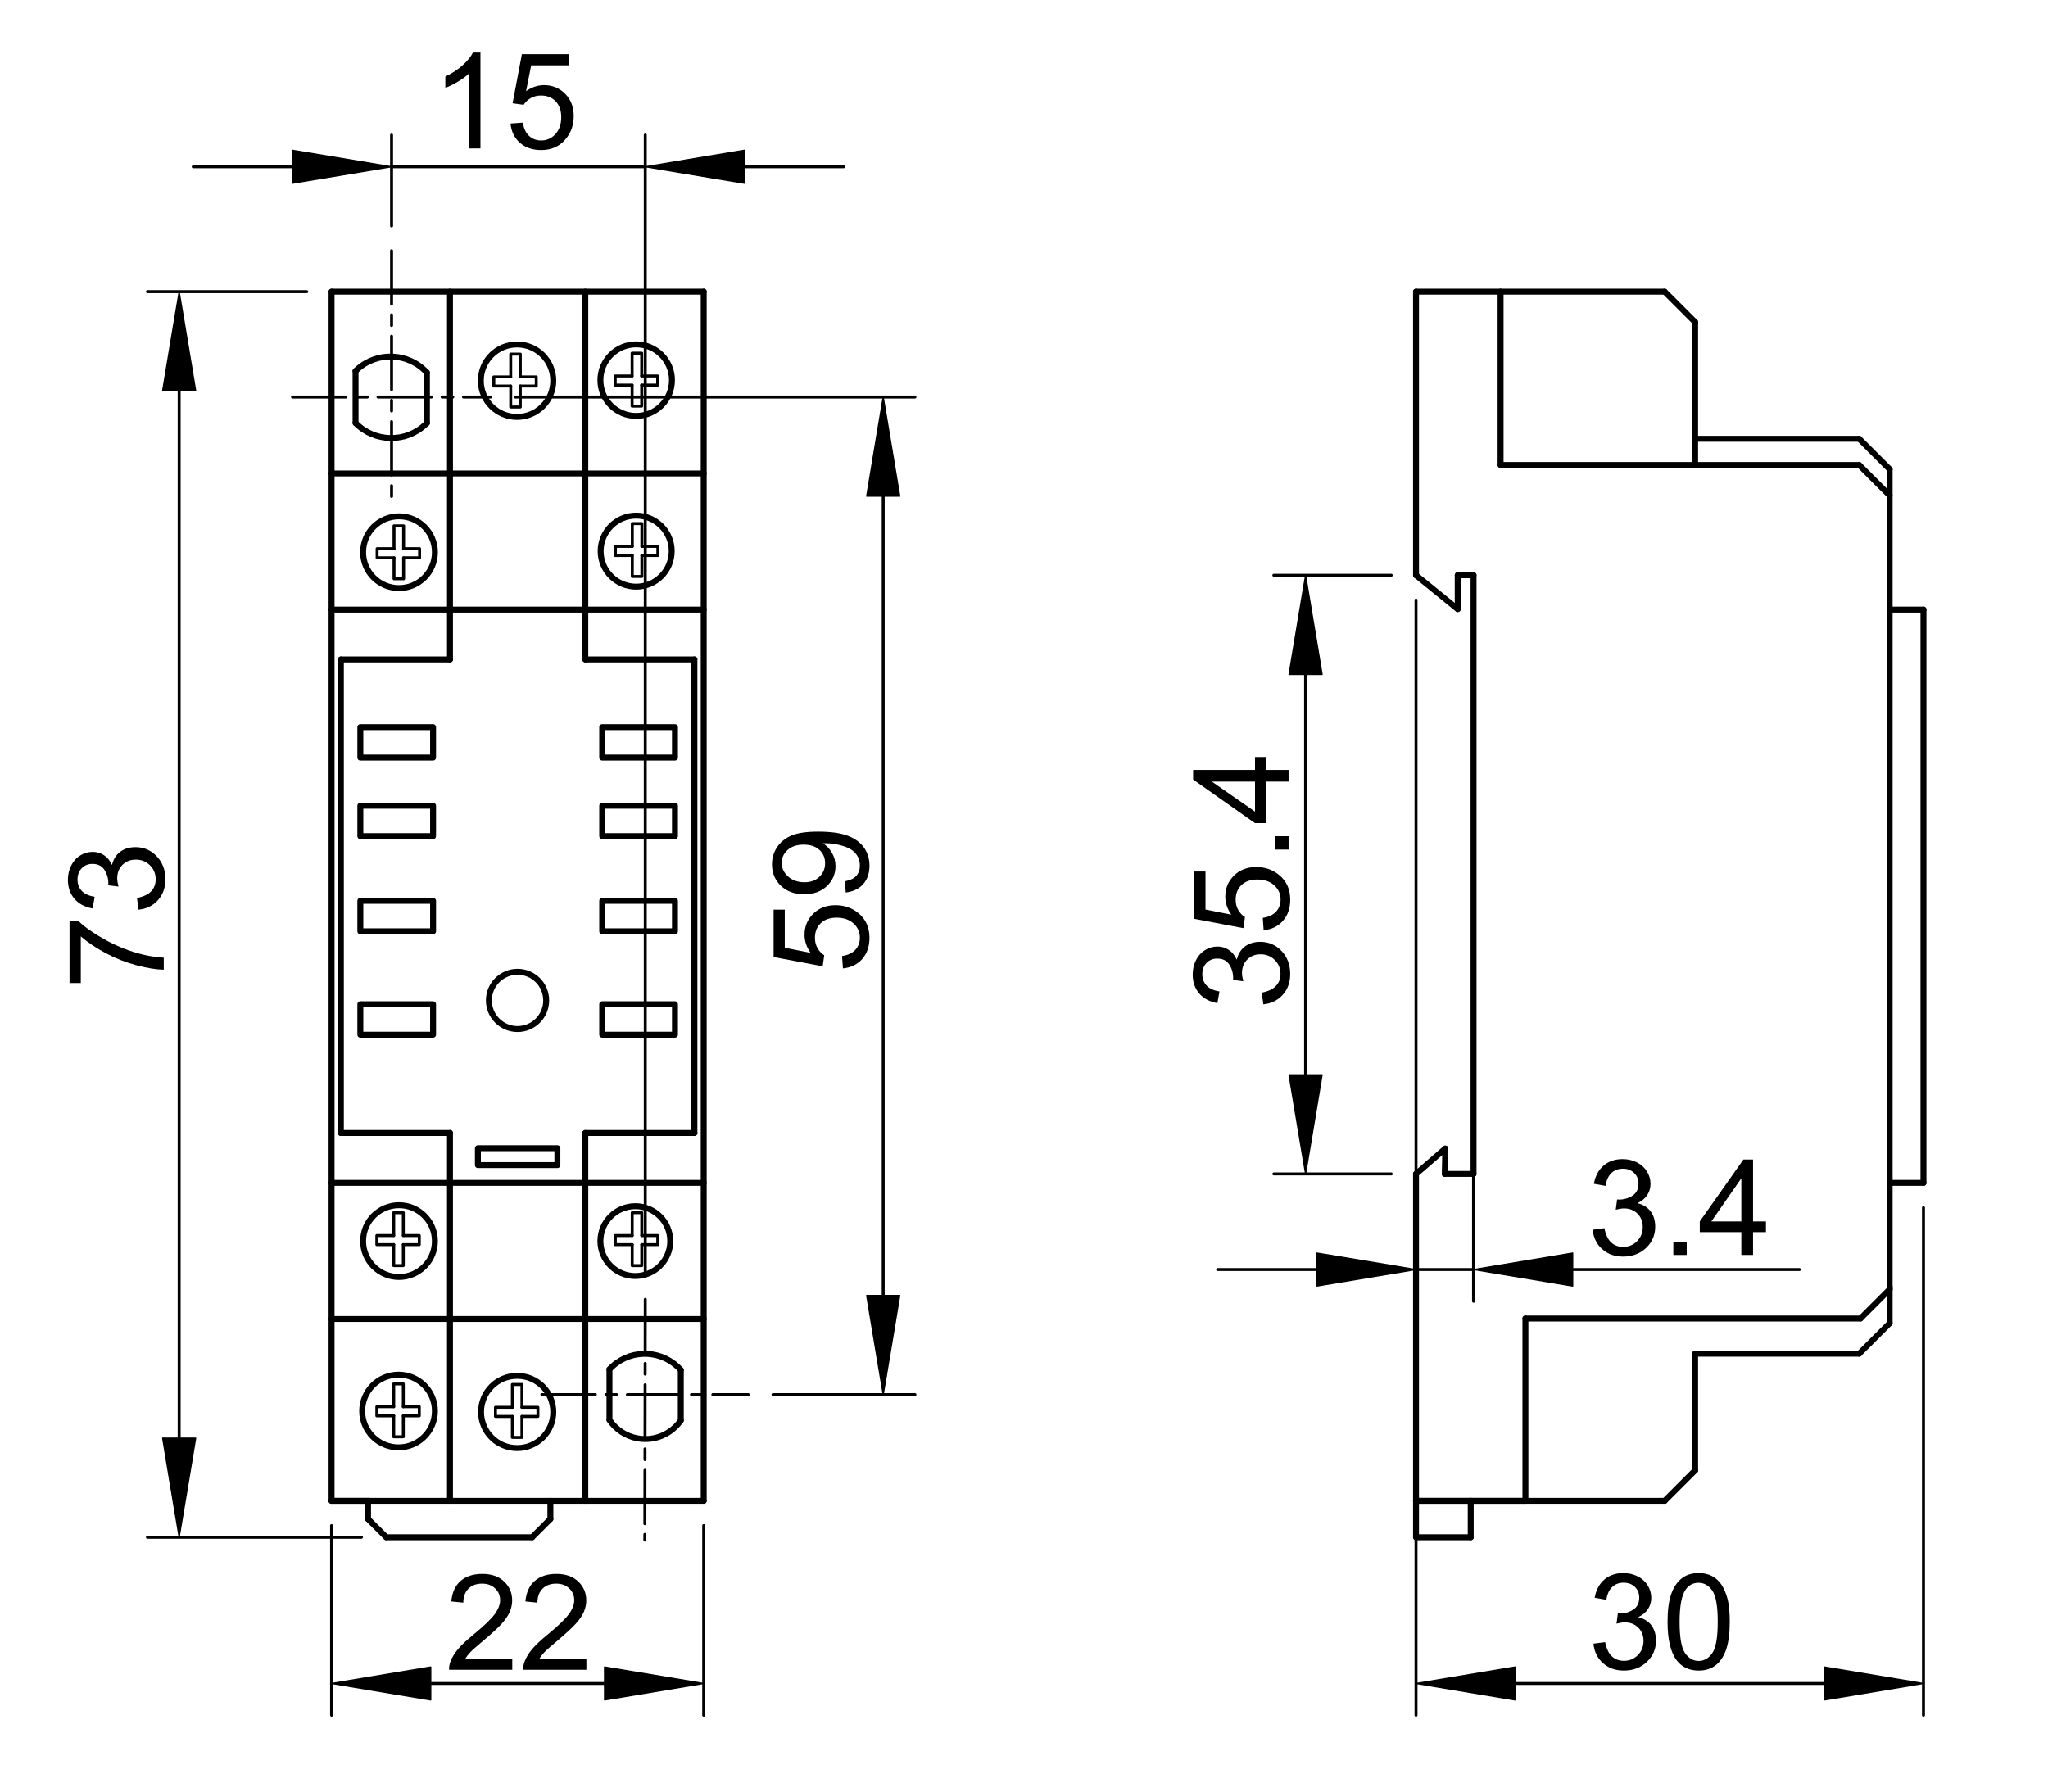 <?xml version="1.0" encoding="utf-8"?>
<!-- Generator: Adobe Illustrator 16.0.3, SVG Export Plug-In . SVG Version: 6.00 Build 0)  -->
<!DOCTYPE svg PUBLIC "-//W3C//DTD SVG 1.1//EN" "http://www.w3.org/Graphics/SVG/1.1/DTD/svg11.dtd">
<svg version="1.1" id="Réteg_1" xmlns="http://www.w3.org/2000/svg" xmlns:xlink="http://www.w3.org/1999/xlink" x="0px" y="0px"
	 width="345px" height="302px" viewBox="-5.773 -6.084 345 302" enable-background="new -5.773 -6.084 345 302"
	 xml:space="preserve">
<line fill="none" stroke="#000000" stroke-linecap="round" stroke-linejoin="round" stroke-miterlimit="500" x1="279.782" y1="48.187" x2="279.782" y2="72.266"/>
<line fill="none" stroke="#000000" stroke-linecap="round" stroke-linejoin="round" stroke-miterlimit="500" x1="318.25" y1="193.226" x2="312.551" y2="193.226"/>
<line fill="none" stroke="#000000" stroke-linecap="round" stroke-linejoin="round" stroke-miterlimit="500" x1="318.25" y1="96.628" x2="318.25" y2="193.226"/>
<line fill="none" stroke="#000000" stroke-linecap="round" stroke-linejoin="round" stroke-miterlimit="500" x1="312.551" y1="96.628" x2="318.25" y2="96.628"/>
<line fill="none" stroke="#000000" stroke-linecap="round" stroke-linejoin="round" stroke-miterlimit="500" x1="307.421" y1="72.266" x2="312.551" y2="77.394"/>
<line fill="none" stroke="#000000" stroke-linecap="round" stroke-linejoin="round" stroke-miterlimit="500" x1="247.011" y1="72.266" x2="307.421" y2="72.266"/>
<line fill="none" stroke="#000000" stroke-linecap="round" stroke-linejoin="round" stroke-miterlimit="500" x1="247.011" y1="43.059" x2="247.011" y2="72.266"/>
<line fill="none" stroke="#000000" stroke-linecap="round" stroke-linejoin="round" stroke-miterlimit="500" x1="232.766" y1="90.846" x2="232.766" y2="43.059"/>
<line fill="none" stroke="#000000" stroke-linecap="round" stroke-linejoin="round" stroke-miterlimit="500" x1="239.789" y1="96.544" x2="232.766" y2="90.846"/>
<line fill="none" stroke="#000000" stroke-linecap="round" stroke-linejoin="round" stroke-miterlimit="500" x1="239.789" y1="90.846" x2="239.789" y2="96.544"/>
<line fill="none" stroke="#000000" stroke-linecap="round" stroke-linejoin="round" stroke-miterlimit="500" x1="242.455" y1="90.846" x2="239.789" y2="90.846"/>
<line fill="none" stroke="#000000" stroke-linecap="round" stroke-linejoin="round" stroke-miterlimit="500" x1="242.455" y1="191.717" x2="242.455" y2="90.846"/>
<line fill="none" stroke="#000000" stroke-linecap="round" stroke-linejoin="round" stroke-miterlimit="500" x1="237.61" y1="191.717" x2="242.455" y2="191.717"/>
<line fill="none" stroke="#000000" stroke-linecap="round" stroke-linejoin="round" stroke-miterlimit="500" x1="237.702" y1="187.443" x2="237.61" y2="191.717"/>
<line fill="none" stroke="#000000" stroke-linecap="round" stroke-linejoin="round" stroke-miterlimit="500" x1="232.766" y1="191.717" x2="237.702" y2="187.443"/>
<line fill="none" stroke="#000000" stroke-linecap="round" stroke-linejoin="round" stroke-miterlimit="500" x1="232.766" y1="246.796" x2="232.766" y2="191.717"/>
<line fill="none" stroke="#000000" stroke-linecap="round" stroke-linejoin="round" stroke-miterlimit="500" x1="274.652" y1="246.796" x2="232.766" y2="246.796"/>
<line fill="none" stroke="#000000" stroke-linecap="round" stroke-linejoin="round" stroke-miterlimit="500" x1="279.782" y1="241.665" x2="274.652" y2="246.796"/>
<line fill="none" stroke="#000000" stroke-linecap="round" stroke-linejoin="round" stroke-miterlimit="500" x1="279.782" y1="222.005" x2="279.782" y2="241.665"/>
<line fill="none" stroke="#000000" stroke-linecap="round" stroke-linejoin="round" stroke-miterlimit="500" x1="307.421" y1="222.005" x2="279.782" y2="222.005"/>
<line fill="none" stroke="#000000" stroke-linecap="round" stroke-linejoin="round" stroke-miterlimit="500" x1="312.551" y1="216.875" x2="307.421" y2="222.005"/>
<line fill="none" stroke="#000000" stroke-linecap="round" stroke-linejoin="round" stroke-miterlimit="500" x1="312.551" y1="72.977" x2="312.551" y2="211.163"/>
<line fill="none" stroke="#000000" stroke-linecap="round" stroke-linejoin="round" stroke-miterlimit="500" x1="307.421" y1="67.848" x2="312.551" y2="72.977"/>
<line fill="none" stroke="#000000" stroke-linecap="round" stroke-linejoin="round" stroke-miterlimit="500" x1="279.782" y1="67.848" x2="307.421" y2="67.848"/>
<line fill="none" stroke="#000000" stroke-linecap="round" stroke-linejoin="round" stroke-miterlimit="500" x1="274.652" y1="43.059" x2="279.782" y2="48.187"/>
<line fill="none" stroke="#000000" stroke-linecap="round" stroke-linejoin="round" stroke-miterlimit="500" x1="232.766" y1="43.059" x2="274.652" y2="43.059"/>
<path fill="none" stroke="#000000" stroke-linecap="round" stroke-linejoin="round" stroke-miterlimit="500" d="M96.894,233.166
	c2.231,3.334,6.744,4.229,10.081,1.998c0.759-0.509,1.417-1.155,1.937-1.907"/>
<path fill="none" stroke="#000000" stroke-linecap="round" stroke-linejoin="round" stroke-miterlimit="500" d="M108.911,224.748
	c-2.97-3.345-8.089-3.647-11.435-0.679c-0.203,0.183-0.398,0.373-0.583,0.576"/>
<line fill="none" stroke="#000000" stroke-linecap="round" stroke-linejoin="round" stroke-miterlimit="500" x1="108.911" y1="224.748" x2="108.911" y2="233.257"/>
<line fill="none" stroke="#000000" stroke-linecap="round" stroke-linejoin="round" stroke-miterlimit="500" x1="96.894" y1="224.646" x2="96.894" y2="233.166"/>
<circle fill="none" stroke="#000000" stroke-linecap="round" stroke-linejoin="round" stroke-miterlimit="500" cx="81.347" cy="231.824" r="6.087"/>
<circle fill="none" stroke="#000000" stroke-linecap="round" stroke-linejoin="round" stroke-miterlimit="500" cx="61.365" cy="231.667" r="6.126"/>
<circle fill="none" stroke="#000000" stroke-linecap="round" stroke-linejoin="round" stroke-miterlimit="500" cx="101.252" cy="203.033" r="5.885"/>
<circle fill="none" stroke="#000000" stroke-linecap="round" stroke-linejoin="round" stroke-miterlimit="500" cx="61.442" cy="203.033" r="6.047"/>
<circle fill="none" stroke="#000000" stroke-linecap="round" stroke-linejoin="round" stroke-miterlimit="500" cx="81.41" cy="162.482" r="4.827"/>
<rect x="74.731" y="187.384" fill="none" stroke="#000000" stroke-linecap="round" stroke-linejoin="round" stroke-miterlimit="500" width="13.393" height="2.849"/>
<rect x="95.675" y="116.433" fill="none" stroke="#000000" stroke-linecap="round" stroke-linejoin="round" stroke-miterlimit="500" width="12.253" height="5.128"/>
<rect x="95.675" y="129.674" fill="none" stroke="#000000" stroke-linecap="round" stroke-linejoin="round" stroke-miterlimit="500" width="12.253" height="5.129"/>
<rect x="95.675" y="145.703" fill="none" stroke="#000000" stroke-linecap="round" stroke-linejoin="round" stroke-miterlimit="500" width="12.253" height="5.13"/>
<rect x="95.675" y="163.129" fill="none" stroke="#000000" stroke-linecap="round" stroke-linejoin="round" stroke-miterlimit="500" width="12.253" height="5.129"/>
<rect x="54.928" y="163.129" fill="none" stroke="#000000" stroke-linecap="round" stroke-linejoin="round" stroke-miterlimit="500" width="12.252" height="5.129"/>
<rect x="54.928" y="145.703" fill="none" stroke="#000000" stroke-linecap="round" stroke-linejoin="round" stroke-miterlimit="500" width="12.252" height="5.13"/>
<rect x="54.928" y="129.674" fill="none" stroke="#000000" stroke-linecap="round" stroke-linejoin="round" stroke-miterlimit="500" width="12.252" height="5.129"/>
<rect x="54.928" y="116.433" fill="none" stroke="#000000" stroke-linecap="round" stroke-linejoin="round" stroke-miterlimit="500" width="12.252" height="5.128"/>
<circle fill="none" stroke="#000000" stroke-linecap="round" stroke-linejoin="round" stroke-miterlimit="500" cx="101.395" cy="86.781" r="5.986"/>
<circle fill="none" stroke="#000000" stroke-linecap="round" stroke-linejoin="round" stroke-miterlimit="500" cx="61.443" cy="86.961" r="6.048"/>
<circle fill="none" stroke="#000000" stroke-linecap="round" stroke-linejoin="round" stroke-miterlimit="500" cx="101.395" cy="57.969" r="6.029"/>
<circle fill="none" stroke="#000000" stroke-linecap="round" stroke-linejoin="round" stroke-miterlimit="500" cx="81.328" cy="58.061" r="6.105"/>
<path fill="none" stroke="#000000" stroke-linecap="round" stroke-linejoin="round" stroke-miterlimit="500" d="M54.123,65.194
	c3.244,3.32,8.565,3.382,11.884,0.136c0.046-0.042,0.091-0.089,0.136-0.136"/>
<path fill="none" stroke="#000000" stroke-linecap="round" stroke-linejoin="round" stroke-miterlimit="500" d="M66.143,56.703
	c-3.092-3.391-8.346-3.632-11.737-0.542c-0.097,0.087-0.191,0.178-0.284,0.273"/>
<line fill="none" stroke="#000000" stroke-linecap="round" stroke-linejoin="round" stroke-miterlimit="500" x1="66.143" y1="56.703" x2="66.143" y2="65.194"/>
<line fill="none" stroke="#000000" stroke-linecap="round" stroke-linejoin="round" stroke-miterlimit="500" x1="54.123" y1="56.434" x2="54.123" y2="65.194"/>
<line fill="none" stroke="#000000" stroke-linecap="round" stroke-linejoin="round" stroke-miterlimit="500" x1="112.771" y1="96.628" x2="50.082" y2="96.628"/>
<line fill="none" stroke="#000000" stroke-linecap="round" stroke-linejoin="round" stroke-miterlimit="500" x1="50.082" y1="193.226" x2="112.771" y2="193.226"/>
<line fill="none" stroke="#000000" stroke-linecap="round" stroke-linejoin="round" stroke-miterlimit="500" x1="92.825" y1="105.032" x2="92.825" y2="43.059"/>
<line fill="none" stroke="#000000" stroke-linecap="round" stroke-linejoin="round" stroke-miterlimit="500" x1="111.204" y1="105.032" x2="92.825" y2="105.032"/>
<line fill="none" stroke="#000000" stroke-linecap="round" stroke-linejoin="round" stroke-miterlimit="500" x1="111.204" y1="184.819" x2="111.204" y2="105.032"/>
<line fill="none" stroke="#000000" stroke-linecap="round" stroke-linejoin="round" stroke-miterlimit="500" x1="92.825" y1="184.819" x2="111.204" y2="184.819"/>
<line fill="none" stroke="#000000" stroke-linecap="round" stroke-linejoin="round" stroke-miterlimit="500" x1="92.825" y1="246.796" x2="92.825" y2="184.819"/>
<line fill="none" stroke="#000000" stroke-linecap="round" stroke-linejoin="round" stroke-miterlimit="500" x1="70.029" y1="184.819" x2="70.029" y2="246.796"/>
<line fill="none" stroke="#000000" stroke-linecap="round" stroke-linejoin="round" stroke-miterlimit="500" x1="51.65" y1="184.819" x2="70.029" y2="184.819"/>
<line fill="none" stroke="#000000" stroke-linecap="round" stroke-linejoin="round" stroke-miterlimit="500" x1="51.65" y1="105.032" x2="51.65" y2="184.819"/>
<line fill="none" stroke="#000000" stroke-linecap="round" stroke-linejoin="round" stroke-miterlimit="500" x1="70.029" y1="105.032" x2="51.65" y2="105.032"/>
<line fill="none" stroke="#000000" stroke-linecap="round" stroke-linejoin="round" stroke-miterlimit="500" x1="70.029" y1="43.059" x2="70.029" y2="105.032"/>
<line fill="none" stroke="#000000" stroke-linecap="round" stroke-linejoin="round" stroke-miterlimit="500" x1="112.771" y1="216.161" x2="50.082" y2="216.161"/>
<line fill="none" stroke="#000000" stroke-linecap="round" stroke-linejoin="round" stroke-miterlimit="500" x1="50.082" y1="73.689" x2="112.771" y2="73.689"/>
<line fill="none" stroke="#000000" stroke-linecap="round" stroke-linejoin="round" stroke-miterlimit="500" x1="50.082" y1="246.796" x2="50.082" y2="43.059"/>
<line fill="none" stroke="#000000" stroke-linecap="round" stroke-linejoin="round" stroke-miterlimit="500" x1="112.771" y1="246.796" x2="50.082" y2="246.796"/>
<line fill="none" stroke="#000000" stroke-linecap="round" stroke-linejoin="round" stroke-miterlimit="500" x1="112.771" y1="43.059" x2="112.771" y2="246.796"/>
<line fill="none" stroke="#000000" stroke-linecap="round" stroke-linejoin="round" stroke-miterlimit="500" x1="50.082" y1="43.059" x2="112.771" y2="43.059"/>
<line fill="none" stroke="#000000" stroke-width="0.5" stroke-linecap="round" stroke-linejoin="round" stroke-miterlimit="500" stroke-dasharray="9,1.8,1.8,1.8" x1="60.19" y1="36.161" x2="60.19" y2="78.031"/>
<line fill="none" stroke="#000000" stroke-width="0.5" stroke-linecap="round" stroke-linejoin="round" stroke-miterlimit="500" stroke-dasharray="9,1.8,1.8,1.8" x1="43.504" y1="60.813" x2="76.875" y2="60.813"/>
<polyline fill="none" stroke="#000000" stroke-width="0.5" stroke-linecap="round" stroke-linejoin="round" stroke-miterlimit="500" points="
	80.259,57.423 80.259,53.582 81.874,53.582 81.874,57.423 "/>
<polyline fill="none" stroke="#000000" stroke-width="0.5" stroke-linecap="round" stroke-linejoin="round" stroke-miterlimit="500" points="
	80.259,58.962 77.412,58.962 77.412,57.423 80.259,57.423 "/>
<polyline fill="none" stroke="#000000" stroke-width="0.5" stroke-linecap="round" stroke-linejoin="round" stroke-miterlimit="500" points="
	81.874,58.962 81.874,62.496 80.259,62.496 80.259,58.962 "/>
<polyline fill="none" stroke="#000000" stroke-width="0.5" stroke-linecap="round" stroke-linejoin="round" stroke-miterlimit="500" points="
	81.874,57.423 84.564,57.423 84.564,58.962 81.874,58.962 "/>
<polyline fill="none" stroke="#000000" stroke-width="0.5" stroke-linecap="round" stroke-linejoin="round" stroke-miterlimit="500" points="
	102.326,57.27 105.017,57.27 105.017,58.809 102.326,58.809 "/>
<polyline fill="none" stroke="#000000" stroke-width="0.5" stroke-linecap="round" stroke-linejoin="round" stroke-miterlimit="500" points="
	100.711,58.809 97.866,58.809 97.866,57.27 100.711,57.27 "/>
<polyline fill="none" stroke="#000000" stroke-width="0.5" stroke-linecap="round" stroke-linejoin="round" stroke-miterlimit="500" points="
	102.326,58.809 102.326,62.344 100.711,62.344 100.711,58.809 "/>
<polyline fill="none" stroke="#000000" stroke-width="0.5" stroke-linecap="round" stroke-linejoin="round" stroke-miterlimit="500" points="
	100.711,57.27 100.711,53.427 102.326,53.427 102.326,57.27 "/>
<polyline fill="none" stroke="#000000" stroke-width="0.5" stroke-linecap="round" stroke-linejoin="round" stroke-miterlimit="500" points="
	62.216,86.365 64.908,86.365 64.908,87.902 62.216,87.902 "/>
<polyline fill="none" stroke="#000000" stroke-width="0.5" stroke-linecap="round" stroke-linejoin="round" stroke-miterlimit="500" points="
	60.602,87.902 57.757,87.902 57.757,86.365 60.602,86.365 "/>
<polyline fill="none" stroke="#000000" stroke-width="0.5" stroke-linecap="round" stroke-linejoin="round" stroke-miterlimit="500" points="
	62.216,87.902 62.216,91.435 60.602,91.435 60.602,87.902 "/>
<polyline fill="none" stroke="#000000" stroke-width="0.5" stroke-linecap="round" stroke-linejoin="round" stroke-miterlimit="500" points="
	60.602,86.365 60.602,82.521 62.216,82.521 62.216,86.365 "/>
<polyline fill="none" stroke="#000000" stroke-width="0.5" stroke-linecap="round" stroke-linejoin="round" stroke-miterlimit="500" points="
	102.355,85.98 105.046,85.98 105.046,87.519 102.355,87.519 "/>
<polyline fill="none" stroke="#000000" stroke-width="0.5" stroke-linecap="round" stroke-linejoin="round" stroke-miterlimit="500" points="
	100.741,87.519 97.896,87.519 97.896,85.98 100.741,85.98 "/>
<polyline fill="none" stroke="#000000" stroke-width="0.5" stroke-linecap="round" stroke-linejoin="round" stroke-miterlimit="500" points="
	102.355,87.519 102.355,91.052 100.741,91.052 100.741,87.519 "/>
<polyline fill="none" stroke="#000000" stroke-width="0.5" stroke-linecap="round" stroke-linejoin="round" stroke-miterlimit="500" points="
	100.741,85.98 100.741,82.138 102.355,82.138 102.355,85.98 "/>
<polyline fill="none" stroke="#000000" stroke-width="0.5" stroke-linecap="round" stroke-linejoin="round" stroke-miterlimit="500" points="
	62.166,202.097 64.857,202.097 64.857,203.63 62.166,203.63 "/>
<polyline fill="none" stroke="#000000" stroke-width="0.5" stroke-linecap="round" stroke-linejoin="round" stroke-miterlimit="500" points="
	60.552,203.63 57.708,203.63 57.708,202.097 60.552,202.097 "/>
<polyline fill="none" stroke="#000000" stroke-width="0.5" stroke-linecap="round" stroke-linejoin="round" stroke-miterlimit="500" points="
	62.166,203.63 62.166,207.166 60.552,207.166 60.552,203.63 "/>
<polyline fill="none" stroke="#000000" stroke-width="0.5" stroke-linecap="round" stroke-linejoin="round" stroke-miterlimit="500" points="
	60.552,202.097 60.552,198.25 62.166,198.25 62.166,202.097 "/>
<polyline fill="none" stroke="#000000" stroke-width="0.5" stroke-linecap="round" stroke-linejoin="round" stroke-miterlimit="500" points="
	102.339,202.097 105.032,202.097 105.032,203.63 102.339,203.63 "/>
<polyline fill="none" stroke="#000000" stroke-width="0.5" stroke-linecap="round" stroke-linejoin="round" stroke-miterlimit="500" points="
	100.726,203.63 97.881,203.63 97.881,202.097 100.726,202.097 "/>
<polyline fill="none" stroke="#000000" stroke-width="0.5" stroke-linecap="round" stroke-linejoin="round" stroke-miterlimit="500" points="
	102.339,203.63 102.339,207.166 100.726,207.166 100.726,203.63 "/>
<polyline fill="none" stroke="#000000" stroke-width="0.5" stroke-linecap="round" stroke-linejoin="round" stroke-miterlimit="500" points="
	100.726,202.097 100.726,198.25 102.339,198.25 102.339,202.097 "/>
<polyline fill="none" stroke="#000000" stroke-width="0.5" stroke-linecap="round" stroke-linejoin="round" stroke-miterlimit="500" points="
	62.166,230.938 64.857,230.938 64.857,232.476 62.166,232.476 "/>
<polyline fill="none" stroke="#000000" stroke-width="0.5" stroke-linecap="round" stroke-linejoin="round" stroke-miterlimit="500" points="
	60.552,232.476 57.708,232.476 57.708,230.938 60.552,230.938 "/>
<polyline fill="none" stroke="#000000" stroke-width="0.5" stroke-linecap="round" stroke-linejoin="round" stroke-miterlimit="500" points="
	62.166,232.476 62.166,236.009 60.552,236.009 60.552,232.476 "/>
<polyline fill="none" stroke="#000000" stroke-width="0.5" stroke-linecap="round" stroke-linejoin="round" stroke-miterlimit="500" points="
	60.552,230.938 60.552,227.096 62.166,227.096 62.166,230.938 "/>
<polyline fill="none" stroke="#000000" stroke-width="0.5" stroke-linecap="round" stroke-linejoin="round" stroke-miterlimit="500" points="
	82.151,231.038 84.842,231.038 84.842,232.576 82.151,232.576 "/>
<polyline fill="none" stroke="#000000" stroke-width="0.5" stroke-linecap="round" stroke-linejoin="round" stroke-miterlimit="500" points="
	80.537,232.576 77.691,232.576 77.691,231.038 80.537,231.038 "/>
<polyline fill="none" stroke="#000000" stroke-width="0.5" stroke-linecap="round" stroke-linejoin="round" stroke-miterlimit="500" points="
	82.151,232.576 82.151,236.113 80.537,236.113 80.537,232.576 "/>
<polyline fill="none" stroke="#000000" stroke-width="0.5" stroke-linecap="round" stroke-linejoin="round" stroke-miterlimit="500" points="
	80.537,231.038 80.537,227.195 82.151,227.195 82.151,231.038 "/>
<line fill="none" stroke="#000000" stroke-width="0.5" stroke-linecap="round" stroke-linejoin="round" stroke-miterlimit="500" stroke-dasharray="9,1.8,1.8,1.8" x1="102.926" y1="212.852" x2="102.855" y2="253.406"/>
<line fill="none" stroke="#000000" stroke-width="0.5" stroke-linecap="round" stroke-linejoin="round" stroke-miterlimit="500" stroke-dasharray="9,1.8,1.8,1.8" x1="85.511" y1="228.902" x2="120.268" y2="228.902"/>
<line fill="none" stroke="#000000" stroke-width="0.5" stroke-linecap="round" stroke-linejoin="round" stroke-miterlimit="500" x1="45.907" y1="43.059" x2="19.062" y2="43.059"/>
<line fill="none" stroke="#000000" stroke-width="0.5" stroke-linecap="round" stroke-linejoin="round" stroke-miterlimit="500" x1="55.122" y1="252.937" x2="19.062" y2="252.937"/>
<line fill="none" stroke="#000000" stroke-width="0.5" stroke-linecap="round" stroke-linejoin="round" stroke-miterlimit="500" x1="24.407" y1="59.765" x2="24.407" y2="236.231"/>
<polygon stroke="#000000" stroke-width="0.2" stroke-linecap="round" stroke-linejoin="round" stroke-miterlimit="500" points="
	21.622,59.765 27.192,59.765 24.407,43.059 "/>
<polygon stroke="#000000" stroke-width="0.2" stroke-linecap="round" stroke-linejoin="round" stroke-miterlimit="500" points="
	21.622,236.231 27.192,236.231 24.407,252.937 "/>
<g>
	<path d="M7.837,159.552H5.94v-10.406h1.535c1.088,1.025,2.538,2.04,4.344,3.041c1.808,1.008,3.665,1.787,5.573,2.333
		c1.347,0.396,2.82,0.647,4.422,0.758v2.025c-1.266-0.022-2.795-0.269-4.585-0.743c-1.794-0.476-3.521-1.156-5.185-2.042
		c-1.665-0.89-3.067-1.832-4.208-2.831L7.837,159.552L7.837,159.552z"/>
	<path d="M17.562,147.191l-0.257-1.97c1.115-0.227,1.919-0.61,2.41-1.153c0.492-0.542,0.738-1.209,0.738-1.996
		c0-0.935-0.322-1.723-0.964-2.36c-0.645-0.638-1.443-0.956-2.394-0.956c-0.905,0-1.653,0.297-2.243,0.89
		c-0.586,0.593-0.882,1.347-0.882,2.26c0,0.373,0.074,0.838,0.219,1.396l-1.731-0.223c0.013-0.132,0.021-0.237,0.021-0.317
		c0-0.841-0.219-1.602-0.656-2.277c-0.441-0.674-1.114-1.01-2.029-1.01c-0.724,0-1.323,0.245-1.797,0.737
		c-0.477,0.487-0.713,1.124-0.713,1.896c0,0.77,0.242,1.41,0.723,1.923c0.48,0.511,1.203,0.84,2.169,0.987l-0.35,1.971
		c-1.322-0.241-2.347-0.792-3.073-1.643c-0.725-0.858-1.088-1.921-1.088-3.194c0-0.878,0.19-1.683,0.565-2.421
		c0.377-0.74,0.891-1.304,1.54-1.695c0.652-0.392,1.342-0.586,2.071-0.586c0.693,0,1.327,0.186,1.897,0.558
		c0.569,0.373,1.022,0.925,1.358,1.655c0.219-0.951,0.674-1.689,1.365-2.217c0.693-0.528,1.556-0.79,2.596-0.79
		c1.404,0,2.595,0.512,3.571,1.535c0.975,1.023,1.463,2.321,1.463,3.887c0,1.411-0.42,2.583-1.261,3.517
		C19.99,146.528,18.899,147.063,17.562,147.191z"/>
</g>
<line fill="none" stroke="#000000" stroke-width="0.5" stroke-linecap="round" stroke-linejoin="round" stroke-miterlimit="500" x1="81.053" y1="60.813" x2="148.355" y2="60.813"/>
<line fill="none" stroke="#000000" stroke-width="0.5" stroke-linecap="round" stroke-linejoin="round" stroke-miterlimit="500" x1="124.445" y1="228.902" x2="148.355" y2="228.902"/>
<line fill="none" stroke="#000000" stroke-width="0.5" stroke-linecap="round" stroke-linejoin="round" stroke-miterlimit="500" x1="143.01" y1="77.519" x2="143.01" y2="212.197"/>
<polygon stroke="#000000" stroke-width="0.2" stroke-linecap="round" stroke-linejoin="round" stroke-miterlimit="500" points="
	140.225,77.519 145.794,77.519 143.01,60.813 "/>
<polygon stroke="#000000" stroke-width="0.2" stroke-linecap="round" stroke-linejoin="round" stroke-miterlimit="500" points="
	140.225,212.197 145.794,212.197 143.01,228.902 "/>
<g>
	<path d="M136.223,157.083l-0.146-2.081c0.996-0.151,1.747-0.506,2.249-1.06c0.501-0.554,0.752-1.228,0.752-2.021
		c0-0.955-0.359-1.758-1.075-2.409c-0.717-0.65-1.668-0.975-2.852-0.975c-1.126,0-2.016,0.313-2.666,0.939
		c-0.653,0.623-0.977,1.45-0.977,2.479c0,0.639,0.145,1.214,0.436,1.719c0.29,0.508,0.667,0.908,1.129,1.197l-0.258,1.861
		l-8.27-1.565v-7.976h1.88v6.409l4.345,0.861c-0.674-0.962-1.014-1.975-1.014-3.034c0-1.4,0.486-2.584,1.461-3.545
		c0.974-0.966,2.224-1.446,3.753-1.446c1.455,0,2.714,0.424,3.774,1.271c1.301,1.03,1.952,2.434,1.952,4.216
		c0,1.461-0.406,2.648-1.224,3.577C138.656,156.426,137.572,156.952,136.223,157.083z"/>
	<path d="M136.701,144.301l-0.147-1.897c0.886-0.161,1.528-0.467,1.926-0.919c0.398-0.453,0.599-1.033,0.599-1.739
		c0-0.606-0.137-1.139-0.416-1.6c-0.278-0.458-0.649-0.832-1.115-1.12c-0.465-0.287-1.092-0.531-1.883-0.727
		c-0.793-0.197-1.596-0.298-2.413-0.298c-0.088,0-0.221,0.005-0.396,0.012c0.629,0.393,1.138,0.933,1.529,1.613
		c0.391,0.685,0.587,1.423,0.587,2.218c0,1.329-0.482,2.454-1.448,3.372s-2.239,1.38-3.819,1.38c-1.632,0-2.943-0.48-3.942-1.44
		c-0.993-0.96-1.492-2.161-1.492-3.607c0-1.043,0.281-1.999,0.846-2.863s1.367-1.52,2.408-1.972
		c1.042-0.447,2.552-0.671,4.526-0.671c2.057,0,3.693,0.223,4.912,0.667c1.217,0.446,2.146,1.107,2.781,1.987
		c0.637,0.88,0.954,1.912,0.954,3.094c0,1.253-0.35,2.281-1.048,3.076C138.951,143.663,137.968,144.141,136.701,144.301z
		 M129.604,136.234c-1.133,0-2.031,0.299-2.698,0.897c-0.664,0.599-0.996,1.323-0.996,2.179c0,0.882,0.359,1.643,1.076,2.29
		c0.715,0.646,1.644,0.97,2.782,0.97c1.024,0,1.857-0.306,2.494-0.92c0.639-0.611,0.959-1.374,0.959-2.285
		c0-0.912-0.32-1.66-0.959-2.248S130.737,136.234,129.604,136.234z"/>
</g>
<line fill="none" stroke="#000000" stroke-width="0.5" stroke-linecap="round" stroke-linejoin="round" stroke-miterlimit="500" x1="50.082" y1="250.973" x2="50.082" y2="282.916"/>
<line fill="none" stroke="#000000" stroke-width="0.5" stroke-linecap="round" stroke-linejoin="round" stroke-miterlimit="500" x1="112.771" y1="250.973" x2="112.771" y2="282.916"/>
<line fill="none" stroke="#000000" stroke-width="0.5" stroke-linecap="round" stroke-linejoin="round" stroke-miterlimit="500" x1="66.79" y1="277.57" x2="96.065" y2="277.57"/>
<polygon stroke="#000000" stroke-width="0.2" stroke-linecap="round" stroke-linejoin="round" stroke-miterlimit="500" points="
	66.79,274.787 66.79,280.356 50.082,277.57 "/>
<polygon stroke="#000000" stroke-width="0.2" stroke-linecap="round" stroke-linejoin="round" stroke-miterlimit="500" points="
	96.065,274.787 96.065,280.356 112.771,277.57 "/>
<g>
	<path d="M80.521,273.367v1.896H69.875c-0.016-0.477,0.062-0.932,0.231-1.372c0.271-0.726,0.706-1.437,1.305-2.14
		c0.598-0.7,1.46-1.512,2.587-2.425c1.747-1.438,2.932-2.574,3.55-3.411s0.929-1.631,0.929-2.38c0-0.781-0.281-1.441-0.843-1.98
		c-0.561-0.534-1.295-0.805-2.199-0.805c-0.955,0-1.722,0.283-2.293,0.85c-0.573,0.568-0.863,1.354-0.871,2.355l-2.026-0.202
		c0.139-1.511,0.664-2.659,1.572-3.452c0.91-0.794,2.131-1.19,3.663-1.19c1.545,0,2.77,0.429,3.672,1.286
		c0.9,0.856,1.353,1.918,1.353,3.182c0,0.644-0.132,1.278-0.395,1.9c-0.266,0.62-0.703,1.275-1.315,1.967
		c-0.612,0.684-1.626,1.628-3.045,2.828c-1.185,0.994-1.948,1.668-2.289,2.024c-0.34,0.354-0.62,0.712-0.841,1.07h7.902V273.367z"/>
	<path d="M93.007,273.367v1.896H82.362c-0.014-0.477,0.062-0.932,0.232-1.372c0.272-0.726,0.706-1.437,1.304-2.14
		c0.599-0.7,1.461-1.512,2.587-2.425c1.748-1.438,2.931-2.574,3.551-3.411c0.617-0.837,0.928-1.631,0.928-2.38
		c0-0.781-0.282-1.441-0.844-1.98c-0.562-0.534-1.296-0.805-2.199-0.805c-0.955,0-1.72,0.283-2.294,0.85
		c-0.573,0.568-0.864,1.354-0.87,2.355l-2.026-0.202c0.139-1.511,0.663-2.659,1.572-3.452c0.91-0.794,2.129-1.19,3.662-1.19
		c1.545,0,2.771,0.429,3.671,1.286c0.902,0.856,1.353,1.918,1.353,3.182c0,0.644-0.132,1.278-0.395,1.9
		c-0.265,0.62-0.702,1.275-1.314,1.967c-0.612,0.684-1.628,1.628-3.046,2.828c-1.186,0.994-1.949,1.668-2.288,2.024
		c-0.339,0.354-0.621,0.712-0.841,1.07h7.903V273.367z"/>
</g>
<line fill="none" stroke="#000000" stroke-width="0.5" stroke-linecap="round" stroke-linejoin="round" stroke-miterlimit="500" x1="102.926" y1="208.676" x2="102.926" y2="16.666"/>
<line fill="none" stroke="#000000" stroke-width="0.5" stroke-linecap="round" stroke-linejoin="round" stroke-miterlimit="500" x1="60.19" y1="31.985" x2="60.19" y2="16.666"/>
<line fill="none" stroke="#000000" stroke-width="0.5" stroke-linecap="round" stroke-linejoin="round" stroke-miterlimit="500" x1="119.631" y1="22.012" x2="136.338" y2="22.012"/>
<line fill="none" stroke="#000000" stroke-width="0.5" stroke-linecap="round" stroke-linejoin="round" stroke-miterlimit="500" x1="43.484" y1="22.012" x2="26.778" y2="22.012"/>
<g>
	<path d="M75.16,18.924h-1.97V6.337c-0.474,0.453-1.098,0.907-1.867,1.361c-0.77,0.453-1.46,0.794-2.074,1.021v-1.91
		c1.102-0.52,2.066-1.147,2.892-1.888c0.824-0.738,1.407-1.457,1.751-2.151h1.27v16.154H75.16z"/>
	<path d="M80.225,14.724l2.083-0.147c0.153,0.998,0.506,1.747,1.059,2.249c0.555,0.502,1.228,0.753,2.019,0.753
		c0.956,0,1.759-0.358,2.409-1.075c0.651-0.718,0.977-1.668,0.977-2.854c0-1.125-0.313-2.014-0.938-2.666
		c-0.625-0.65-1.452-0.976-2.48-0.976c-0.64,0-1.214,0.144-1.721,0.436c-0.507,0.291-0.906,0.668-1.197,1.129l-1.86-0.257
		l1.565-8.269h7.976v1.877h-6.41l-0.86,4.347c0.963-0.675,1.974-1.013,3.034-1.013c1.4,0,2.583,0.487,3.547,1.46
		c0.963,0.972,1.445,2.224,1.445,3.752c0,1.457-0.423,2.713-1.272,3.774c-1.028,1.304-2.435,1.953-4.215,1.953
		c-1.46,0-2.652-0.408-3.576-1.225C80.883,17.158,80.357,16.074,80.225,14.724z"/>
</g>
<line fill="none" stroke="#000000" stroke-width="0.5" stroke-linecap="round" stroke-linejoin="round" stroke-miterlimit="500" x1="102.926" y1="22.012" x2="60.19" y2="22.012"/>
<polygon stroke="#000000" stroke-width="0.2" stroke-linecap="round" stroke-linejoin="round" stroke-miterlimit="500" points="
	119.631,19.226 119.631,24.794 102.926,22.012 "/>
<polygon stroke="#000000" stroke-width="0.2" stroke-linecap="round" stroke-linejoin="round" stroke-miterlimit="500" points="
	43.484,19.226 43.484,24.794 60.19,22.012 "/>
<line fill="none" stroke="#000000" stroke-width="0.5" stroke-linecap="round" stroke-linejoin="round" stroke-miterlimit="500" x1="228.59" y1="90.846" x2="208.813" y2="90.846"/>
<line fill="none" stroke="#000000" stroke-width="0.5" stroke-linecap="round" stroke-linejoin="round" stroke-miterlimit="500" x1="228.59" y1="191.717" x2="208.813" y2="191.717"/>
<line fill="none" stroke="#000000" stroke-width="0.5" stroke-linecap="round" stroke-linejoin="round" stroke-miterlimit="500" x1="214.162" y1="107.554" x2="214.162" y2="175.013"/>
<polygon stroke="#000000" stroke-width="0.2" stroke-linecap="round" stroke-linejoin="round" stroke-miterlimit="500" points="
	211.375,107.554 216.946,107.554 214.162,90.846 "/>
<polygon stroke="#000000" stroke-width="0.2" stroke-linecap="round" stroke-linejoin="round" stroke-miterlimit="500" points="
	211.375,175.013 216.946,175.013 214.162,191.717 "/>
<g>
	<path d="M207.043,163.143l-0.26-1.97c1.116-0.226,1.922-0.61,2.408-1.154c0.493-0.54,0.743-1.208,0.743-1.996
		c0-0.934-0.323-1.722-0.968-2.359c-0.643-0.638-1.439-0.956-2.39-0.956c-0.907,0-1.652,0.297-2.243,0.89
		c-0.59,0.592-0.885,1.346-0.885,2.259c0,0.373,0.076,0.839,0.222,1.395l-1.731-0.221c0.016-0.132,0.023-0.237,0.023-0.318
		c0-0.842-0.22-1.6-0.658-2.274c-0.44-0.676-1.113-1.012-2.031-1.012c-0.721,0-1.32,0.245-1.795,0.738
		c-0.48,0.487-0.713,1.123-0.713,1.896c0,0.77,0.238,1.408,0.723,1.922c0.478,0.512,1.2,0.84,2.168,0.986l-0.351,1.973
		c-1.32-0.243-2.348-0.791-3.072-1.646c-0.728-0.856-1.089-1.918-1.089-3.194c0-0.875,0.189-1.68,0.563-2.421
		c0.377-0.739,0.892-1.304,1.54-1.695s1.341-0.586,2.074-0.586c0.695,0,1.325,0.187,1.897,0.559
		c0.566,0.373,1.021,0.925,1.356,1.656c0.217-0.95,0.674-1.691,1.363-2.217c0.695-0.528,1.558-0.789,2.599-0.789
		c1.403,0,2.597,0.511,3.572,1.533c0.976,1.026,1.466,2.32,1.466,3.888c0,1.411-0.424,2.582-1.263,3.514
		C209.468,162.48,208.376,163.011,207.043,163.143z"/>
	<path d="M207.097,150.655l-0.146-2.081c0.994-0.151,1.745-0.506,2.246-1.06c0.504-0.556,0.754-1.229,0.754-2.021
		c0-0.956-0.357-1.759-1.076-2.409c-0.713-0.65-1.667-0.976-2.85-0.976c-1.127,0-2.02,0.313-2.666,0.939
		c-0.655,0.624-0.978,1.451-0.978,2.479c0,0.639,0.143,1.213,0.435,1.719c0.29,0.506,0.668,0.908,1.132,1.197l-0.258,1.86
		l-8.267-1.565v-7.976h1.877v6.409l4.347,0.862c-0.677-0.963-1.013-1.977-1.013-3.034c0-1.4,0.483-2.584,1.459-3.546
		c0.974-0.965,2.224-1.446,3.754-1.446c1.456,0,2.711,0.423,3.775,1.271c1.299,1.03,1.953,2.435,1.953,4.215
		c0,1.463-0.412,2.652-1.226,3.578C209.528,149.997,208.444,150.525,207.097,150.655z"/>
	<path d="M211.297,137.063h-2.249v-2.248h2.249V137.063z"/>
	<path d="M211.297,125.612h-3.851v6.998h-1.806l-10.424-7.347v-1.621h10.424v-2.174h1.806v2.174h3.851V125.612z M205.642,125.612
		h-7.27l7.27,5.058V125.612z"/>
</g>
<line fill="none" stroke="#000000" stroke-width="0.5" stroke-linecap="round" stroke-linejoin="round" stroke-miterlimit="500" x1="232.766" y1="250.973" x2="232.766" y2="282.916"/>
<line fill="none" stroke="#000000" stroke-width="0.5" stroke-linecap="round" stroke-linejoin="round" stroke-miterlimit="500" x1="318.25" y1="197.4" x2="318.25" y2="282.916"/>
<line fill="none" stroke="#000000" stroke-width="0.5" stroke-linecap="round" stroke-linejoin="round" stroke-miterlimit="500" x1="249.47" y1="277.57" x2="301.542" y2="277.57"/>
<polygon stroke="#000000" stroke-width="0.2" stroke-linecap="round" stroke-linejoin="round" stroke-miterlimit="500" points="
	249.47,274.787 249.47,280.356 232.766,277.57 "/>
<polygon stroke="#000000" stroke-width="0.2" stroke-linecap="round" stroke-linejoin="round" stroke-miterlimit="500" points="
	301.542,274.787 301.542,280.356 318.25,277.57 "/>
<g>
	<path d="M262.653,270.865l1.971-0.257c0.23,1.116,0.613,1.92,1.155,2.41c0.538,0.493,1.206,0.739,1.993,0.739
		c0.939,0,1.724-0.322,2.361-0.964c0.638-0.644,0.956-1.442,0.956-2.392c0-0.906-0.296-1.652-0.89-2.244
		c-0.594-0.584-1.345-0.879-2.262-0.879c-0.372,0-0.836,0.07-1.395,0.217l0.222-1.732c0.136,0.016,0.24,0.023,0.317,0.023
		c0.843,0,1.603-0.219,2.279-0.657c0.674-0.439,1.009-1.114,1.009-2.026c0-0.726-0.245-1.326-0.731-1.801
		c-0.493-0.475-1.126-0.713-1.903-0.713c-0.769,0-1.409,0.241-1.92,0.723c-0.51,0.481-0.843,1.205-0.989,2.169l-1.972-0.351
		c0.245-1.32,0.793-2.347,1.644-3.075c0.855-0.725,1.92-1.087,3.197-1.087c0.872,0,1.684,0.19,2.422,0.563
		c0.735,0.378,1.302,0.892,1.694,1.541c0.392,0.649,0.586,1.343,0.586,2.073c0,0.692-0.185,1.325-0.556,1.896
		c-0.373,0.567-0.927,1.021-1.659,1.357c0.952,0.219,1.69,0.676,2.22,1.365c0.525,0.693,0.788,1.557,0.788,2.596
		c0,1.406-0.512,2.595-1.534,3.571c-1.028,0.978-2.319,1.465-3.886,1.465c-1.414,0-2.584-0.422-3.52-1.263
		C263.315,273.295,262.788,272.205,262.653,270.865z"/>
	<path d="M275.139,267.188c0-1.902,0.198-3.435,0.59-4.6c0.391-1.158,0.971-2.056,1.74-2.68c0.774-0.628,1.742-0.94,2.911-0.94
		c0.866,0,1.62,0.172,2.274,0.523c0.655,0.345,1.193,0.849,1.612,1.5c0.417,0.656,0.75,1.453,0.994,2.396
		c0.239,0.938,0.359,2.207,0.359,3.802c0,1.888-0.195,3.413-0.581,4.576c-0.387,1.162-0.967,2.06-1.735,2.69
		c-0.774,0.629-1.748,0.944-2.924,0.944c-1.547,0-2.769-0.553-3.651-1.662C275.668,272.393,275.139,270.21,275.139,267.188z
		 M277.167,267.19c0,2.648,0.308,4.408,0.929,5.277c0.618,0.874,1.377,1.308,2.282,1.308c0.908,0,1.672-0.436,2.289-1.31
		c0.617-0.875,0.925-2.633,0.925-5.273c0-2.646-0.308-4.407-0.925-5.277c-0.611-0.87-1.384-1.306-2.308-1.306
		c-0.906,0-1.634,0.383-2.178,1.151C277.506,262.739,277.167,264.551,277.167,267.19z"/>
</g>
<line fill="none" stroke="#000000" stroke-width="0.5" stroke-linecap="round" stroke-linejoin="round" stroke-miterlimit="500" x1="232.766" y1="95.023" x2="232.766" y2="213.173"/>
<line fill="none" stroke="#000000" stroke-width="0.5" stroke-linecap="round" stroke-linejoin="round" stroke-miterlimit="500" x1="242.455" y1="95.023" x2="242.455" y2="213.173"/>
<line fill="none" stroke="#000000" stroke-width="0.5" stroke-linecap="round" stroke-linejoin="round" stroke-miterlimit="500" x1="216.062" y1="207.827" x2="199.353" y2="207.827"/>
<line fill="none" stroke="#000000" stroke-width="0.5" stroke-linecap="round" stroke-linejoin="round" stroke-miterlimit="500" x1="259.159" y1="207.827" x2="297.347" y2="207.827"/>
<line fill="none" stroke="#000000" stroke-width="0.5" stroke-linecap="round" stroke-linejoin="round" stroke-miterlimit="500" x1="232.766" y1="207.827" x2="242.455" y2="207.827"/>
<polygon stroke="#000000" stroke-width="0.2" stroke-linecap="round" stroke-linejoin="round" stroke-miterlimit="500" points="
	216.062,205.044 216.062,210.613 232.766,207.827 "/>
<polygon stroke="#000000" stroke-width="0.2" stroke-linecap="round" stroke-linejoin="round" stroke-miterlimit="500" points="
	259.159,205.044 259.159,210.613 242.455,207.827 "/>
<g>
	<path d="M262.525,201.118l1.971-0.26c0.229,1.115,0.613,1.922,1.154,2.412c0.54,0.491,1.207,0.74,1.996,0.74
		c0.938,0,1.722-0.326,2.362-0.966c0.635-0.646,0.952-1.443,0.952-2.394c0-0.904-0.295-1.651-0.89-2.242
		c-0.593-0.586-1.344-0.881-2.26-0.881c-0.373,0-0.837,0.07-1.396,0.218l0.224-1.731c0.132,0.016,0.238,0.024,0.316,0.024
		c0.84,0,1.602-0.219,2.277-0.657c0.673-0.441,1.01-1.117,1.01-2.03c0-0.725-0.245-1.323-0.733-1.8
		c-0.492-0.475-1.121-0.712-1.901-0.712c-0.77,0-1.408,0.242-1.92,0.723c-0.514,0.479-0.843,1.205-0.99,2.169l-1.971-0.351
		c0.244-1.32,0.792-2.346,1.643-3.07c0.856-0.729,1.921-1.091,3.196-1.091c0.874,0,1.687,0.188,2.421,0.563
		c0.738,0.376,1.305,0.891,1.696,1.539c0.391,0.652,0.585,1.344,0.585,2.074c0,0.696-0.183,1.325-0.557,1.896
		c-0.373,0.567-0.926,1.021-1.656,1.359c0.952,0.216,1.688,0.673,2.219,1.364c0.525,0.692,0.786,1.556,0.786,2.593
		c0,1.403-0.51,2.597-1.531,3.574c-1.027,0.976-2.32,1.465-3.886,1.465c-1.415,0-2.584-0.422-3.521-1.263
		C263.188,203.547,262.657,202.454,262.525,201.118z"/>
	<path d="M276.115,205.371v-2.247h2.249v2.247H276.115z"/>
	<path d="M287.568,205.371v-3.849h-7v-1.806l7.35-10.425h1.622v10.425h2.173v1.806h-2.173v3.849H287.568z M287.568,199.72v-7.271
		l-5.056,7.271H287.568z"/>
</g>
<line fill="none" stroke="#000000" stroke-linecap="round" stroke-linejoin="round" stroke-miterlimit="500" x1="312.551" y1="216.875" x2="312.551" y2="210.731"/>
<line fill="none" stroke="#000000" stroke-linecap="round" stroke-linejoin="round" stroke-miterlimit="500" x1="50.082" y1="246.796" x2="56.228" y2="246.796"/>
<line fill="none" stroke="#000000" stroke-linecap="round" stroke-linejoin="round" stroke-miterlimit="500" x1="56.228" y1="246.796" x2="56.228" y2="249.866"/>
<line fill="none" stroke="#000000" stroke-linecap="round" stroke-linejoin="round" stroke-miterlimit="500" x1="59.298" y1="252.937" x2="83.87" y2="252.937"/>
<line fill="none" stroke="#000000" stroke-linecap="round" stroke-linejoin="round" stroke-miterlimit="500" x1="86.942" y1="249.866" x2="86.942" y2="246.796"/>
<line fill="none" stroke="#000000" stroke-linecap="round" stroke-linejoin="round" stroke-miterlimit="500" x1="86.942" y1="249.866" x2="83.87" y2="252.937"/>
<line fill="none" stroke="#000000" stroke-linecap="round" stroke-linejoin="round" stroke-miterlimit="500" x1="56.228" y1="249.866" x2="59.298" y2="252.937"/>
<line fill="none" stroke="#000000" stroke-linecap="round" stroke-linejoin="round" stroke-miterlimit="500" x1="232.766" y1="246.796" x2="241.98" y2="246.796"/>
<line fill="none" stroke="#000000" stroke-linecap="round" stroke-linejoin="round" stroke-miterlimit="500" x1="241.98" y1="246.796" x2="241.98" y2="252.937"/>
<line fill="none" stroke="#000000" stroke-linecap="round" stroke-linejoin="round" stroke-miterlimit="500" x1="241.98" y1="252.937" x2="232.766" y2="252.937"/>
<line fill="none" stroke="#000000" stroke-linecap="round" stroke-linejoin="round" stroke-miterlimit="500" x1="232.766" y1="252.937" x2="232.766" y2="246.796"/>
<line fill="none" stroke="#000000" stroke-linecap="round" stroke-linejoin="round" stroke-miterlimit="500" x1="241.98" y1="246.796" x2="251.194" y2="246.796"/>
<line fill="none" stroke="#000000" stroke-linecap="round" stroke-linejoin="round" stroke-miterlimit="500" x1="251.194" y1="246.796" x2="251.194" y2="216.079"/>
<line fill="none" stroke="#000000" stroke-linecap="round" stroke-linejoin="round" stroke-miterlimit="500" x1="251.194" y1="216.079" x2="307.638" y2="216.079"/>
<line fill="none" stroke="#000000" stroke-linecap="round" stroke-linejoin="round" stroke-miterlimit="500" x1="312.551" y1="211.163" x2="307.638" y2="216.079"/>
</svg>
